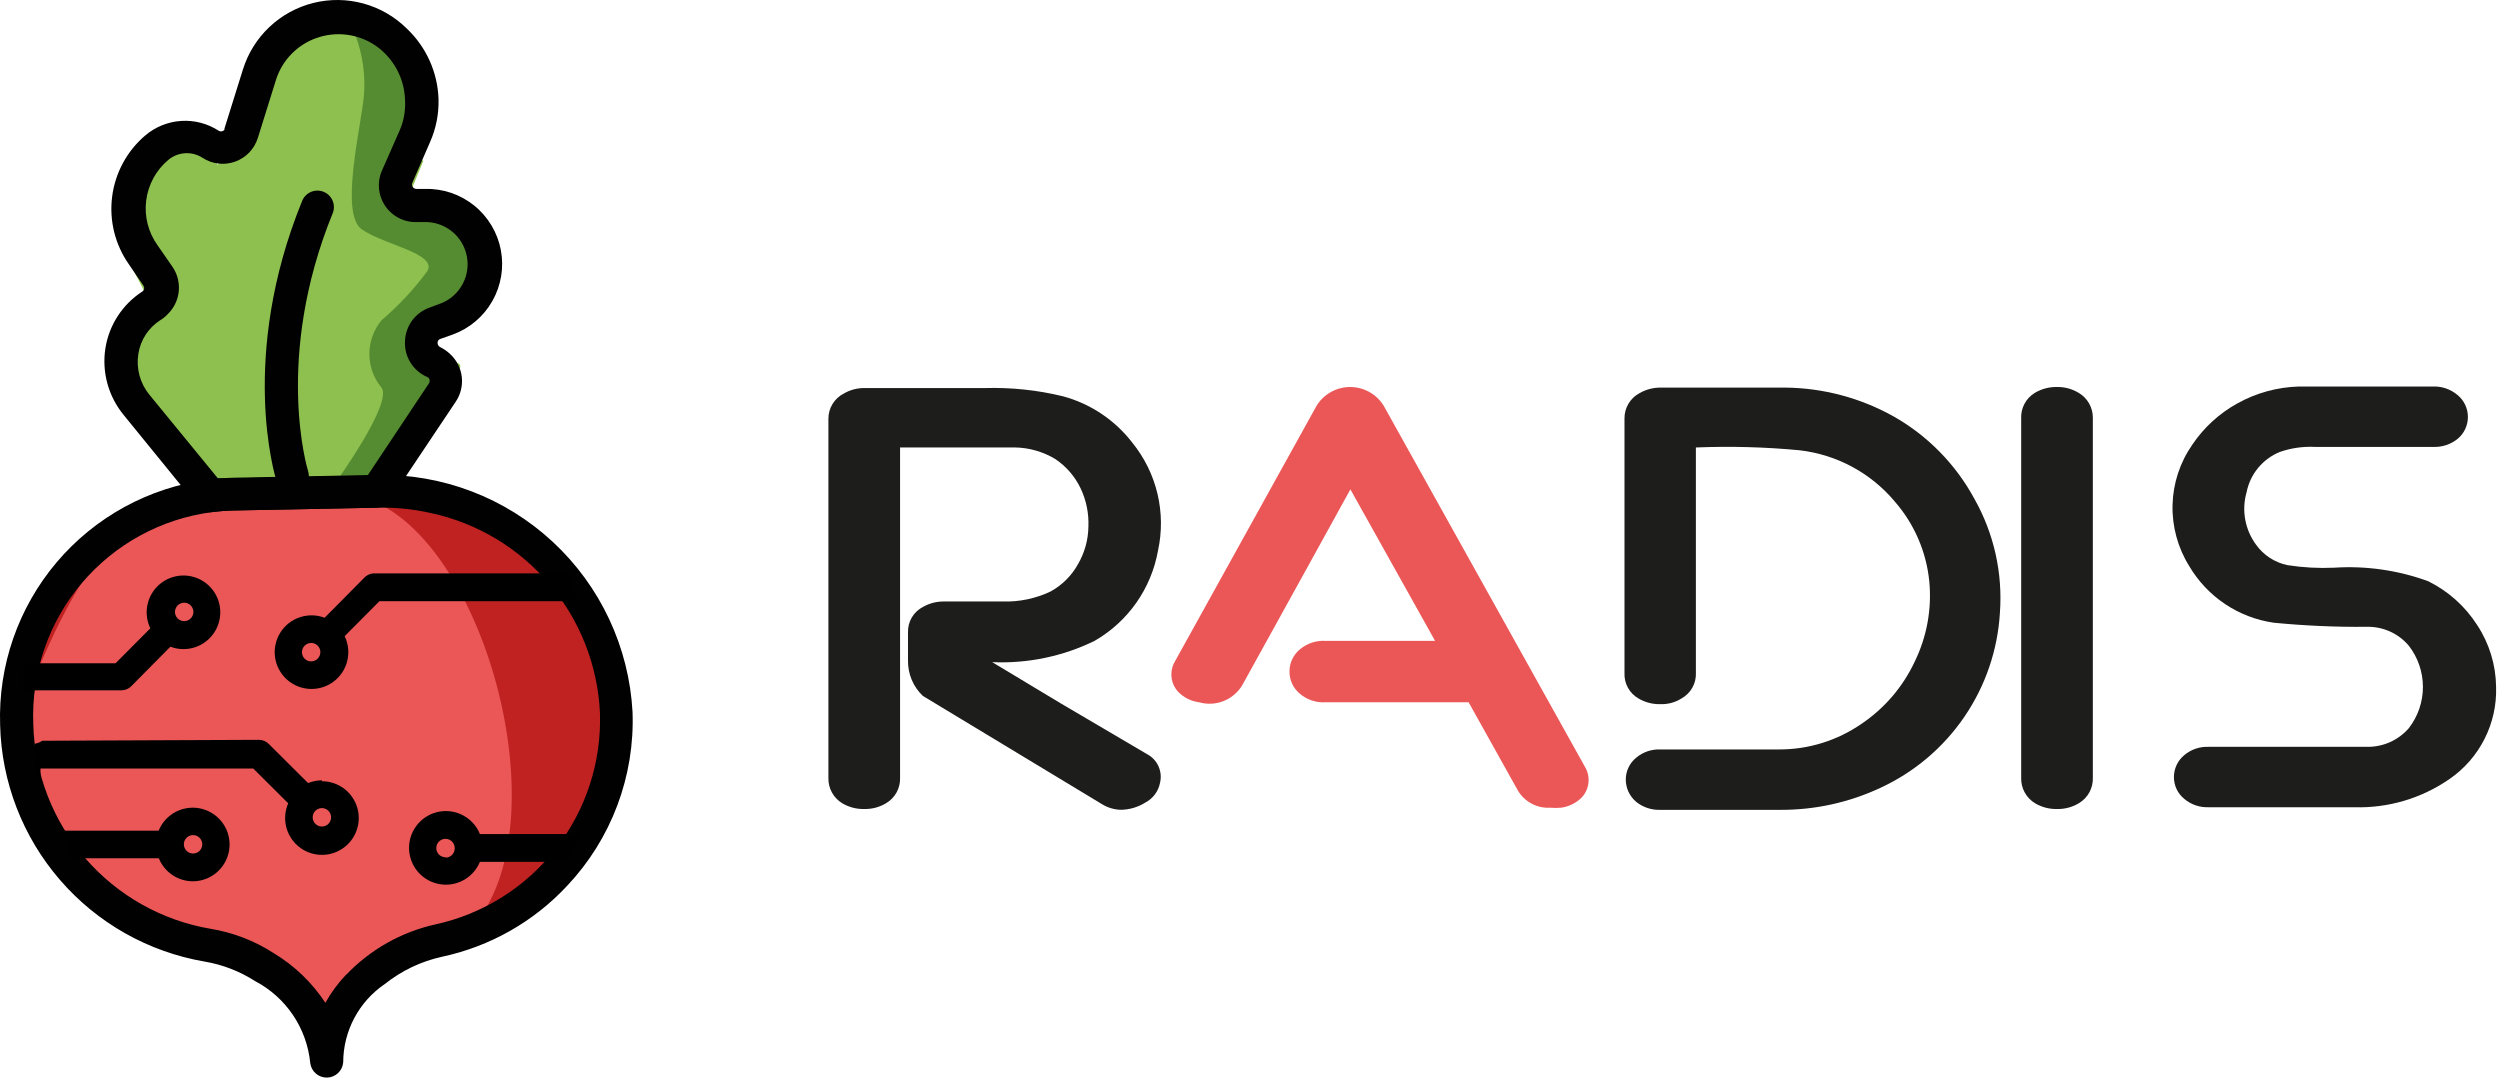 <?xml version="1.0" encoding="UTF-8"?> <svg xmlns="http://www.w3.org/2000/svg" width="116" height="50" viewBox="0 0 116 50" fill="none"> <g clip-path="url(#clip0_546_6444)"> <path d="M18.479 2.464C18.875 2.836 19.201 3.276 19.444 3.762V3.804L18.59 5.871C18.523 6.045 18.498 6.233 18.519 6.418C18.54 6.604 18.605 6.781 18.709 6.936C18.813 7.091 18.952 7.219 19.116 7.309C19.28 7.398 19.462 7.447 19.649 7.451L18.795 9.518C18.564 10.073 19.504 9.697 20.067 9.953C20.212 10.019 20.369 10.054 20.529 10.056H20.99C21.963 10.056 22.228 11.567 22.834 12.353C22.757 12.472 22.668 12.584 22.57 12.686C22.252 13.022 21.856 13.274 21.417 13.42L20.879 14.197C20.315 14.394 19.931 14.462 20.162 15.052C20.273 15.325 19.871 15.82 20.162 15.905C20.331 16.112 20.488 16.329 20.631 16.555C20.998 16.905 21.528 16.725 21.306 17.161L20.981 17.272C20.85 17.317 20.73 17.389 20.627 17.482C20.524 17.575 20.441 17.688 20.383 17.814C20.325 17.94 20.293 18.076 20.288 18.215C20.284 18.354 20.308 18.492 20.358 18.621L17.916 22.345H10.486C10.052 22.343 9.619 22.365 9.188 22.413V22.336L5.131 17.545C5.039 17.434 4.953 17.317 4.875 17.195C5.165 16.811 4.662 16.341 5.729 15.18L6.156 14.402C6.359 14.196 6.589 14.018 6.839 13.873C6.916 13.83 5.985 12.259 6.053 12.165C6.222 11.976 6.319 11.735 6.329 11.482C6.338 11.23 6.259 10.982 6.105 10.781L5.285 9.705C5.165 9.535 5.823 9.364 5.72 9.185C5.985 8.595 5.575 8.134 6.036 7.741C6.822 7.084 8.931 6.563 9.828 7.152C10.272 7.442 9.888 7.861 10.238 7.502C10.347 7.388 10.429 7.251 10.477 7.101L11.417 4.035C11.585 3.501 11.86 3.007 12.226 2.583C12.592 2.159 13.04 1.815 13.544 1.57C14.048 1.325 14.596 1.186 15.155 1.161C15.714 1.135 16.273 1.224 16.797 1.422C17.435 1.641 18.017 1.997 18.505 2.464H18.479Z" fill="#8DC04E"></path> <path d="M16.514 1.694C16.83 2.559 16.959 3.482 16.889 4.401C16.761 5.87 15.745 9.917 16.787 10.643C17.829 11.369 20.305 11.762 19.827 12.582C19.211 13.418 18.5 14.181 17.709 14.854C17.341 15.294 17.139 15.851 17.139 16.425C17.139 16.999 17.341 17.555 17.709 17.996C18.213 18.731 15.574 22.386 15.574 22.386H18.196C18.196 22.386 20.502 17.62 20.502 17.45C20.173 16.93 19.801 16.439 19.392 15.981L20.1 15.041L22.585 12.992L22.346 11.455C22.346 11.455 20.433 9.875 20.297 9.866C19.86 9.697 19.433 9.506 19.016 9.294C18.821 8.88 18.675 8.444 18.58 7.996C18.972 6.808 19.258 5.588 19.434 4.349C19.441 3.46 19.183 2.589 18.691 1.847C18.29 1.318 16.684 1.164 16.684 1.164L16.514 1.694Z" fill="#568C31"></path> <path d="M28.588 33.062C28.662 35.505 27.878 37.898 26.373 39.824C24.868 41.75 22.736 43.089 20.347 43.609C19.265 43.846 18.251 44.328 17.384 45.018C16.697 45.497 16.136 46.136 15.749 46.88C15.362 47.623 15.162 48.45 15.164 49.288C15.091 48.367 14.788 47.478 14.284 46.704C13.78 45.93 13.09 45.294 12.277 44.855C11.479 44.341 10.584 43.995 9.647 43.839C7.215 43.422 5.002 42.176 3.385 40.313C1.767 38.449 0.845 36.083 0.774 33.617C0.768 33.572 0.768 33.526 0.774 33.48C0.712 30.755 1.724 28.114 3.592 26.127C4.531 25.132 5.661 24.335 6.914 23.784C8.166 23.233 9.516 22.938 10.885 22.916L17.529 22.788C20.348 22.72 23.082 23.756 25.148 25.676C27.214 27.595 28.449 30.245 28.588 33.062Z" fill="#BF2221"></path> <path d="M22.627 42.01C20.629 43.803 22.926 42.061 22.918 42.112C22.439 43.316 26.65 39.627 25.762 40.566C24.307 42.106 22.419 43.167 20.347 43.607C19.265 43.844 18.251 44.326 17.384 45.016C16.697 45.495 16.136 46.134 15.749 46.878C15.362 47.621 15.162 48.448 15.164 49.286C15.091 48.365 14.788 47.477 14.284 46.702C13.78 45.928 13.09 45.292 12.277 44.853C11.479 44.339 10.584 43.993 9.647 43.837C7.215 43.42 5.002 42.174 3.385 40.311C1.767 38.447 0.845 36.081 0.774 33.615C0.768 33.569 0.768 33.524 0.774 33.478C2.311 29.644 4.847 23.111 8.989 23.06L15.633 22.923C21.492 22.786 25.907 36.126 22.627 42.01Z" fill="#EB5757"></path> <path d="M26.318 41.098C24.764 42.769 22.733 43.92 20.502 44.395C19.535 44.609 18.63 45.042 17.855 45.659C17.262 46.061 16.777 46.602 16.441 47.235C16.104 47.867 15.927 48.572 15.925 49.288C15.911 49.478 15.827 49.656 15.689 49.787C15.552 49.919 15.37 49.995 15.18 50C14.99 50.005 14.804 49.94 14.659 49.816C14.515 49.693 14.421 49.52 14.396 49.331C14.319 48.533 14.044 47.767 13.597 47.102C13.15 46.437 12.544 45.894 11.834 45.522C11.123 45.066 10.327 44.758 9.494 44.617C6.886 44.17 4.514 42.832 2.784 40.83C1.053 38.829 0.071 36.288 0.006 33.643C-0.088 30.888 0.847 28.197 2.627 26.093C4.408 23.989 6.907 22.622 9.639 22.259C10.047 22.205 10.458 22.173 10.869 22.165L17.436 22.037H17.513C20.527 21.98 23.445 23.094 25.653 25.146C27.861 27.198 29.186 30.027 29.35 33.037C29.404 34.514 29.164 35.988 28.643 37.372C28.123 38.756 27.332 40.023 26.318 41.098ZM16.07 45.223C17.187 44.055 18.625 43.243 20.203 42.892C22.423 42.408 24.402 41.16 25.797 39.368C27.192 37.575 27.914 35.35 27.838 33.079C27.738 30.884 26.914 28.783 25.494 27.105C24.074 25.427 22.139 24.267 19.99 23.805C19.189 23.623 18.369 23.54 17.547 23.557L10.903 23.686C10.549 23.691 10.196 23.717 9.844 23.762C7.484 24.07 5.323 25.248 3.788 27.067C2.252 28.886 1.451 31.213 1.544 33.592C1.6 35.885 2.453 38.087 3.955 39.821C5.457 41.555 7.514 42.713 9.776 43.097C10.817 43.268 11.811 43.652 12.697 44.224C13.66 44.803 14.48 45.591 15.097 46.53C15.362 46.055 15.686 45.616 16.061 45.223H16.07Z" fill="#000100"></path> <path d="M18.007 23.318C17.937 23.391 17.854 23.45 17.762 23.491C17.669 23.532 17.57 23.555 17.469 23.557L10.902 23.685C10.547 23.691 10.194 23.717 9.843 23.762C9.676 23.785 9.506 23.752 9.359 23.669C9.212 23.586 9.097 23.456 9.031 23.301L5.744 19.262C5.391 18.834 5.132 18.337 4.985 17.803C4.838 17.269 4.805 16.709 4.89 16.162C4.974 15.628 5.169 15.118 5.464 14.665C5.758 14.212 6.144 13.825 6.598 13.531C6.62 13.518 6.639 13.499 6.654 13.478C6.668 13.457 6.679 13.433 6.685 13.407C6.69 13.382 6.691 13.356 6.686 13.33C6.681 13.304 6.671 13.28 6.657 13.258L5.983 12.268C5.341 11.356 5.063 10.239 5.202 9.133C5.341 8.028 5.887 7.014 6.734 6.29C7.204 5.889 7.79 5.651 8.405 5.611C9.021 5.571 9.633 5.731 10.15 6.068C10.192 6.094 10.243 6.104 10.293 6.095C10.342 6.085 10.386 6.057 10.415 6.016V5.965L11.269 3.232C11.502 2.478 11.926 1.797 12.499 1.254C13.073 0.712 13.777 0.326 14.543 0.136C15.309 -0.055 16.111 -0.045 16.872 0.166C17.633 0.376 18.327 0.779 18.886 1.336C19.779 2.185 20.303 3.35 20.347 4.582C20.369 5.281 20.232 5.976 19.945 6.614L19.143 8.459C19.124 8.49 19.114 8.525 19.114 8.561C19.114 8.597 19.124 8.633 19.143 8.664C19.161 8.695 19.188 8.72 19.219 8.738C19.25 8.756 19.286 8.766 19.322 8.766H19.723C20.55 8.744 21.357 9.017 22 9.535C22.644 10.054 23.083 10.784 23.238 11.596C23.393 12.408 23.254 13.248 22.846 13.967C22.439 14.686 21.789 15.237 21.013 15.521L20.432 15.726C20.395 15.737 20.363 15.76 20.34 15.79C20.317 15.821 20.304 15.859 20.304 15.897C20.3 15.941 20.311 15.986 20.334 16.024C20.357 16.063 20.391 16.093 20.432 16.11C20.598 16.192 20.751 16.299 20.885 16.427C21.187 16.704 21.379 17.081 21.427 17.489C21.474 17.897 21.372 18.308 21.141 18.647L18.075 23.233L18.007 23.318ZM10.107 22.191H10.876L17.05 22.071L19.894 17.801C19.923 17.763 19.938 17.717 19.938 17.669C19.938 17.621 19.923 17.575 19.894 17.537L19.826 17.494C19.501 17.355 19.227 17.119 19.041 16.817C18.856 16.516 18.769 16.165 18.793 15.812C18.807 15.471 18.923 15.143 19.125 14.869C19.328 14.595 19.607 14.388 19.928 14.274L20.5 14.061C20.914 13.887 21.255 13.576 21.466 13.18C21.677 12.784 21.746 12.328 21.661 11.888C21.576 11.447 21.342 11.05 20.999 10.761C20.655 10.473 20.223 10.311 19.775 10.303H19.373C19.077 10.318 18.782 10.256 18.517 10.122C18.252 9.988 18.027 9.788 17.863 9.54C17.7 9.293 17.603 9.007 17.583 8.711C17.564 8.415 17.621 8.119 17.751 7.852L18.553 6.033C18.741 5.592 18.823 5.112 18.793 4.633C18.768 3.806 18.421 3.022 17.828 2.447C17.692 2.313 17.543 2.193 17.383 2.088C16.989 1.829 16.54 1.666 16.072 1.609C15.604 1.553 15.129 1.606 14.685 1.763C14.247 1.917 13.851 2.17 13.527 2.502C13.202 2.833 12.959 3.235 12.815 3.676L11.961 6.409C11.881 6.66 11.744 6.889 11.562 7.079C11.379 7.268 11.154 7.413 10.906 7.502C10.658 7.59 10.393 7.62 10.132 7.589C9.87 7.558 9.619 7.467 9.399 7.323C9.157 7.166 8.871 7.091 8.583 7.11C8.296 7.128 8.021 7.239 7.802 7.425C7.236 7.903 6.872 8.577 6.782 9.311C6.691 10.046 6.882 10.788 7.315 11.388L7.99 12.361C8.225 12.694 8.333 13.1 8.296 13.505C8.258 13.911 8.077 14.29 7.785 14.573C7.68 14.687 7.559 14.785 7.426 14.864C7.157 15.038 6.928 15.267 6.754 15.537C6.58 15.806 6.466 16.11 6.418 16.427C6.366 16.759 6.384 17.1 6.473 17.425C6.561 17.75 6.717 18.053 6.931 18.314L10.107 22.191Z" fill="#000100"></path> <path d="M14.114 22.619C14.021 22.713 13.906 22.783 13.779 22.82C13.652 22.857 13.518 22.86 13.389 22.83C13.26 22.8 13.141 22.738 13.044 22.648C12.946 22.559 12.873 22.446 12.832 22.32C12.756 22.089 11.073 16.555 14.02 9.322C14.095 9.134 14.243 8.984 14.43 8.905C14.616 8.825 14.826 8.823 15.014 8.899C15.203 8.975 15.353 9.123 15.432 9.309C15.511 9.496 15.513 9.706 15.437 9.894C12.696 16.624 14.276 21.799 14.293 21.85C14.336 21.982 14.342 22.124 14.311 22.259C14.279 22.395 14.211 22.519 14.114 22.619Z" fill="#000100"></path> <path d="M8.958 40.892C9.267 40.89 9.57 40.803 9.834 40.642C10.098 40.481 10.313 40.251 10.457 39.977C10.601 39.703 10.667 39.396 10.649 39.087C10.632 38.778 10.531 38.48 10.357 38.224C10.183 37.968 9.943 37.765 9.662 37.635C9.381 37.505 9.071 37.453 8.763 37.486C8.455 37.519 8.163 37.635 7.916 37.821C7.669 38.007 7.477 38.257 7.361 38.544H2.664C2.936 38.947 3.168 39.376 3.356 39.825H7.37C7.497 40.141 7.717 40.412 8 40.602C8.283 40.792 8.617 40.893 8.958 40.892ZM8.958 38.749C9.042 38.749 9.125 38.774 9.195 38.821C9.265 38.868 9.32 38.934 9.352 39.013C9.385 39.09 9.393 39.176 9.377 39.259C9.36 39.342 9.32 39.418 9.26 39.478C9.2 39.538 9.124 39.578 9.041 39.595C8.958 39.611 8.873 39.603 8.795 39.57C8.717 39.538 8.65 39.483 8.603 39.413C8.556 39.343 8.531 39.26 8.531 39.176C8.531 39.064 8.575 38.957 8.653 38.877C8.731 38.797 8.838 38.751 8.949 38.749H8.958Z" fill="black"></path> <path d="M16.881 26.828L15.062 28.664C14.69 28.522 14.281 28.515 13.905 28.643C13.529 28.77 13.209 29.025 13.001 29.363C12.792 29.701 12.708 30.101 12.762 30.494C12.817 30.888 13.007 31.25 13.299 31.519C13.592 31.787 13.969 31.945 14.366 31.966C14.763 31.986 15.154 31.868 15.473 31.631C15.792 31.394 16.018 31.053 16.113 30.668C16.207 30.282 16.165 29.875 15.992 29.518L17.606 27.895H26.804L26.548 27.229C26.462 27.007 26.394 26.802 26.326 26.605H17.325C17.239 26.611 17.156 26.634 17.08 26.672C17.004 26.71 16.936 26.763 16.881 26.828ZM14.438 30.688C14.354 30.688 14.271 30.663 14.201 30.616C14.131 30.569 14.076 30.502 14.044 30.424C14.011 30.346 14.003 30.26 14.019 30.177C14.036 30.095 14.076 30.018 14.136 29.959C14.196 29.899 14.272 29.858 14.355 29.842C14.438 29.825 14.523 29.834 14.601 29.866C14.68 29.898 14.746 29.953 14.793 30.023C14.84 30.094 14.865 30.176 14.865 30.261C14.865 30.374 14.82 30.483 14.74 30.563C14.66 30.643 14.551 30.688 14.438 30.688Z" fill="black"></path> <path d="M20.671 37.633C20.363 37.636 20.06 37.723 19.797 37.884C19.534 38.045 19.319 38.275 19.176 38.548C19.032 38.822 18.966 39.129 18.983 39.437C19.001 39.745 19.101 40.043 19.274 40.299C19.448 40.554 19.687 40.758 19.967 40.889C20.247 41.019 20.557 41.071 20.864 41.04C21.171 41.008 21.464 40.894 21.711 40.709C21.958 40.524 22.151 40.276 22.268 39.99H26.316C26.488 39.538 26.709 39.105 26.974 38.7H22.268C22.14 38.383 21.919 38.111 21.634 37.921C21.349 37.73 21.014 37.63 20.671 37.633ZM20.671 39.776C20.587 39.776 20.504 39.751 20.434 39.704C20.364 39.657 20.309 39.591 20.277 39.513C20.244 39.435 20.236 39.349 20.253 39.266C20.269 39.183 20.31 39.107 20.369 39.047C20.429 38.988 20.505 38.947 20.588 38.931C20.671 38.914 20.757 38.923 20.835 38.955C20.913 38.987 20.979 39.042 21.026 39.112C21.073 39.182 21.098 39.265 21.098 39.349C21.101 39.406 21.091 39.463 21.072 39.516C21.052 39.569 21.021 39.618 20.982 39.659C20.944 39.701 20.897 39.734 20.845 39.757C20.793 39.78 20.737 39.792 20.68 39.794L20.671 39.776Z" fill="black"></path> <path d="M14.936 36.207C14.716 36.208 14.499 36.252 14.296 36.335L12.468 34.516C12.348 34.396 12.185 34.328 12.015 34.328L1.955 34.371C1.855 34.444 1.737 34.491 1.614 34.508C1.614 34.917 1.614 35.361 1.562 35.754L1.878 36.198V35.66H11.751L13.373 37.274C13.226 37.612 13.192 37.987 13.275 38.346C13.359 38.704 13.556 39.026 13.837 39.263C14.118 39.5 14.468 39.64 14.836 39.663C15.203 39.685 15.568 39.588 15.875 39.386C16.183 39.184 16.417 38.888 16.543 38.543C16.669 38.197 16.68 37.82 16.575 37.468C16.469 37.115 16.253 36.806 15.957 36.587C15.662 36.367 15.304 36.249 14.936 36.25V36.207ZM14.936 38.35C14.851 38.35 14.769 38.325 14.699 38.279C14.629 38.231 14.574 38.165 14.541 38.087C14.509 38.009 14.501 37.923 14.517 37.84C14.534 37.757 14.574 37.681 14.634 37.621C14.694 37.562 14.77 37.521 14.853 37.505C14.935 37.488 15.021 37.497 15.099 37.529C15.177 37.561 15.244 37.616 15.291 37.686C15.338 37.756 15.363 37.839 15.363 37.923C15.363 38.035 15.319 38.143 15.241 38.222C15.163 38.302 15.056 38.348 14.944 38.35H14.936Z" fill="black"></path> <path d="M1.031 32.023C1.094 32.057 1.152 32.1 1.202 32.151V32.031H5.634C5.804 32.031 5.967 31.964 6.087 31.843L7.906 30.007C8.277 30.149 8.686 30.156 9.062 30.029C9.438 29.901 9.758 29.646 9.967 29.308C10.175 28.97 10.26 28.57 10.205 28.177C10.151 27.783 9.961 27.421 9.668 27.152C9.375 26.884 8.998 26.726 8.601 26.705C8.205 26.685 7.813 26.803 7.495 27.04C7.176 27.277 6.949 27.618 6.855 28.003C6.76 28.389 6.802 28.796 6.975 29.154L5.361 30.776H1.202V30.272C1.108 30.802 1.057 31.434 1.031 32.023ZM8.546 27.966C8.631 27.966 8.713 27.991 8.784 28.038C8.854 28.085 8.909 28.152 8.941 28.23C8.973 28.308 8.982 28.394 8.965 28.477C8.949 28.559 8.908 28.636 8.848 28.695C8.789 28.755 8.713 28.796 8.63 28.812C8.547 28.829 8.461 28.82 8.383 28.788C8.305 28.756 8.238 28.701 8.191 28.631C8.144 28.56 8.119 28.478 8.119 28.393C8.119 28.28 8.164 28.172 8.244 28.091C8.325 28.011 8.433 27.966 8.546 27.966Z" fill="black"></path> <path d="M53.233 34.998L49.196 32.623L46.038 30.723C47.678 30.797 49.311 30.458 50.787 29.737C51.555 29.296 52.216 28.692 52.725 27.968C53.233 27.244 53.577 26.417 53.732 25.546C53.921 24.677 53.913 23.776 53.707 22.911C53.502 22.046 53.104 21.238 52.545 20.547C51.735 19.491 50.6 18.732 49.315 18.386C48.13 18.098 46.912 17.971 45.693 18.006H40.101C39.771 18.004 39.447 18.09 39.163 18.255C38.942 18.365 38.757 18.534 38.629 18.744C38.501 18.954 38.435 19.196 38.438 19.442V36.09C38.431 36.328 38.487 36.564 38.602 36.773C38.717 36.982 38.886 37.156 39.091 37.277C39.397 37.456 39.746 37.547 40.101 37.538C40.46 37.547 40.815 37.452 41.122 37.265C41.326 37.144 41.493 36.969 41.606 36.76C41.719 36.551 41.773 36.315 41.763 36.078V20.761H44.708H45.895C46.37 20.761 46.75 20.761 47.083 20.761C47.744 20.771 48.391 20.955 48.959 21.295C49.472 21.637 49.883 22.114 50.146 22.672C50.406 23.224 50.528 23.831 50.502 24.441C50.493 25.046 50.329 25.639 50.027 26.163C49.731 26.704 49.286 27.149 48.745 27.446C48.052 27.775 47.291 27.933 46.525 27.909H46.323H45.135H43.782C43.449 27.908 43.121 27.994 42.832 28.158C42.614 28.269 42.432 28.439 42.308 28.65C42.184 28.86 42.123 29.101 42.131 29.345C42.131 29.452 42.131 29.642 42.131 29.915C42.131 30.189 42.131 30.45 42.131 30.652C42.127 30.957 42.186 31.261 42.304 31.543C42.423 31.825 42.598 32.079 42.82 32.29L51.132 37.313C51.403 37.481 51.715 37.572 52.034 37.574C52.425 37.564 52.806 37.449 53.138 37.242C53.316 37.15 53.47 37.018 53.59 36.858C53.709 36.697 53.79 36.512 53.827 36.316C53.887 36.061 53.861 35.794 53.754 35.556C53.647 35.317 53.464 35.121 53.233 34.998Z" fill="#1D1D1B"></path> <path d="M64.202 18.824C64.038 18.559 63.809 18.34 63.537 18.189C63.264 18.037 62.958 17.957 62.646 17.957C62.334 17.957 62.028 18.037 61.756 18.189C61.483 18.34 61.255 18.559 61.091 18.824L54.512 30.698C54.386 30.915 54.332 31.167 54.358 31.416C54.383 31.666 54.487 31.901 54.655 32.088C54.916 32.362 55.264 32.538 55.641 32.586C56.013 32.692 56.41 32.672 56.77 32.531C57.13 32.389 57.434 32.133 57.635 31.803L60.497 26.626L62.658 22.707L66.588 29.737H61.518C61.089 29.708 60.664 29.844 60.331 30.116C60.174 30.242 60.048 30.401 59.962 30.582C59.875 30.763 59.831 30.961 59.832 31.161C59.831 31.356 59.873 31.549 59.955 31.725C60.037 31.902 60.157 32.058 60.307 32.183C60.636 32.466 61.061 32.611 61.494 32.586H68.144L70.424 36.671C70.576 36.931 70.798 37.145 71.064 37.287C71.33 37.43 71.63 37.496 71.932 37.478C72.098 37.492 72.264 37.492 72.43 37.478C72.794 37.43 73.132 37.263 73.392 37.004C73.567 36.816 73.676 36.577 73.704 36.323C73.732 36.068 73.677 35.811 73.547 35.59L64.202 18.824Z" fill="#EB5757"></path> <path d="M87.892 19.338C86.343 18.465 84.599 18 82.822 17.984H77.039C76.706 17.985 76.379 18.071 76.089 18.234C75.872 18.346 75.69 18.517 75.564 18.726C75.438 18.936 75.373 19.177 75.376 19.421V31.224C75.365 31.463 75.42 31.7 75.535 31.91C75.65 32.12 75.822 32.293 76.03 32.411C76.328 32.587 76.669 32.678 77.015 32.673H77.075C77.415 32.679 77.75 32.584 78.036 32.4C78.244 32.281 78.415 32.108 78.531 31.898C78.646 31.689 78.701 31.451 78.689 31.212V20.763C80.297 20.698 81.908 20.741 83.51 20.894C85.228 21.094 86.804 21.944 87.915 23.268C88.822 24.306 89.382 25.602 89.519 26.973C89.642 28.255 89.407 29.545 88.842 30.701C88.295 31.869 87.441 32.866 86.372 33.587C85.248 34.363 83.914 34.778 82.548 34.774H77.039C76.632 34.758 76.235 34.894 75.923 35.154C75.77 35.277 75.647 35.433 75.563 35.609C75.479 35.786 75.435 35.98 75.436 36.175C75.437 36.373 75.481 36.567 75.565 36.746C75.649 36.924 75.771 37.082 75.923 37.209C76.239 37.461 76.635 37.592 77.039 37.577H82.62C84.22 37.583 85.801 37.234 87.251 36.556C88.823 35.83 90.17 34.692 91.146 33.261C92.123 31.831 92.693 30.162 92.796 28.434C92.931 26.59 92.518 24.747 91.608 23.138C90.747 21.55 89.46 20.234 87.892 19.338Z" fill="#1D1D1B"></path> <path d="M96.454 18.231C96.151 18.045 95.801 17.95 95.445 17.957C95.082 17.949 94.724 18.044 94.412 18.231C94.21 18.354 94.045 18.529 93.935 18.738C93.824 18.947 93.772 19.182 93.783 19.418V36.089C93.775 36.328 93.832 36.563 93.947 36.772C94.062 36.981 94.231 37.155 94.436 37.277C94.742 37.456 95.091 37.546 95.445 37.538C95.805 37.547 96.159 37.452 96.466 37.265C96.67 37.143 96.838 36.968 96.95 36.759C97.063 36.55 97.118 36.315 97.108 36.077V19.37C97.107 19.14 97.046 18.914 96.931 18.714C96.817 18.514 96.653 18.348 96.454 18.231Z" fill="#1D1D1B"></path> <path d="M114.94 29.001C114.383 28.131 113.599 27.429 112.673 26.971C111.276 26.459 109.787 26.245 108.303 26.341C107.58 26.374 106.856 26.334 106.142 26.223C105.552 26.102 105.03 25.763 104.681 25.273C104.427 24.928 104.255 24.529 104.178 24.107C104.102 23.685 104.124 23.251 104.242 22.838C104.324 22.426 104.506 22.039 104.774 21.714C105.041 21.389 105.384 21.135 105.774 20.974C106.303 20.788 106.864 20.708 107.424 20.737H108.422H109.431H112.922C113.322 20.75 113.714 20.619 114.026 20.369C114.178 20.245 114.3 20.089 114.384 19.913C114.467 19.736 114.511 19.543 114.511 19.348C114.511 19.152 114.467 18.959 114.384 18.782C114.3 18.606 114.178 18.45 114.026 18.326C113.712 18.061 113.31 17.921 112.898 17.934H106.676C105.673 17.962 104.691 18.23 103.814 18.718C102.976 19.181 102.26 19.836 101.725 20.63C101.151 21.453 100.831 22.426 100.806 23.429C100.781 24.431 101.051 25.419 101.582 26.27C101.997 26.973 102.565 27.574 103.243 28.028C103.921 28.482 104.693 28.778 105.501 28.894C106.937 29.034 108.38 29.098 109.823 29.084C110.192 29.076 110.559 29.15 110.896 29.302C111.233 29.454 111.532 29.68 111.77 29.963C112.194 30.51 112.424 31.183 112.424 31.875C112.424 32.567 112.194 33.239 111.77 33.786C111.53 34.063 111.232 34.284 110.898 34.434C110.564 34.583 110.201 34.658 109.835 34.653H102.461C102.059 34.64 101.665 34.775 101.357 35.033C101.205 35.157 101.082 35.312 100.998 35.489C100.914 35.666 100.87 35.859 100.87 36.054C100.869 36.247 100.911 36.438 100.993 36.613C101.075 36.787 101.195 36.941 101.345 37.064C101.658 37.331 102.061 37.471 102.473 37.456H109.229C110.812 37.505 112.37 37.042 113.67 36.138C114.355 35.663 114.911 35.024 115.286 34.279C115.662 33.535 115.845 32.708 115.819 31.875C115.808 30.852 115.503 29.855 114.94 29.001Z" fill="#1D1D1B"></path> </g> <defs> <clipPath id="clip0_546_6444"> <rect width="116" height="50" fill="white"></rect> </clipPath> </defs> </svg> 